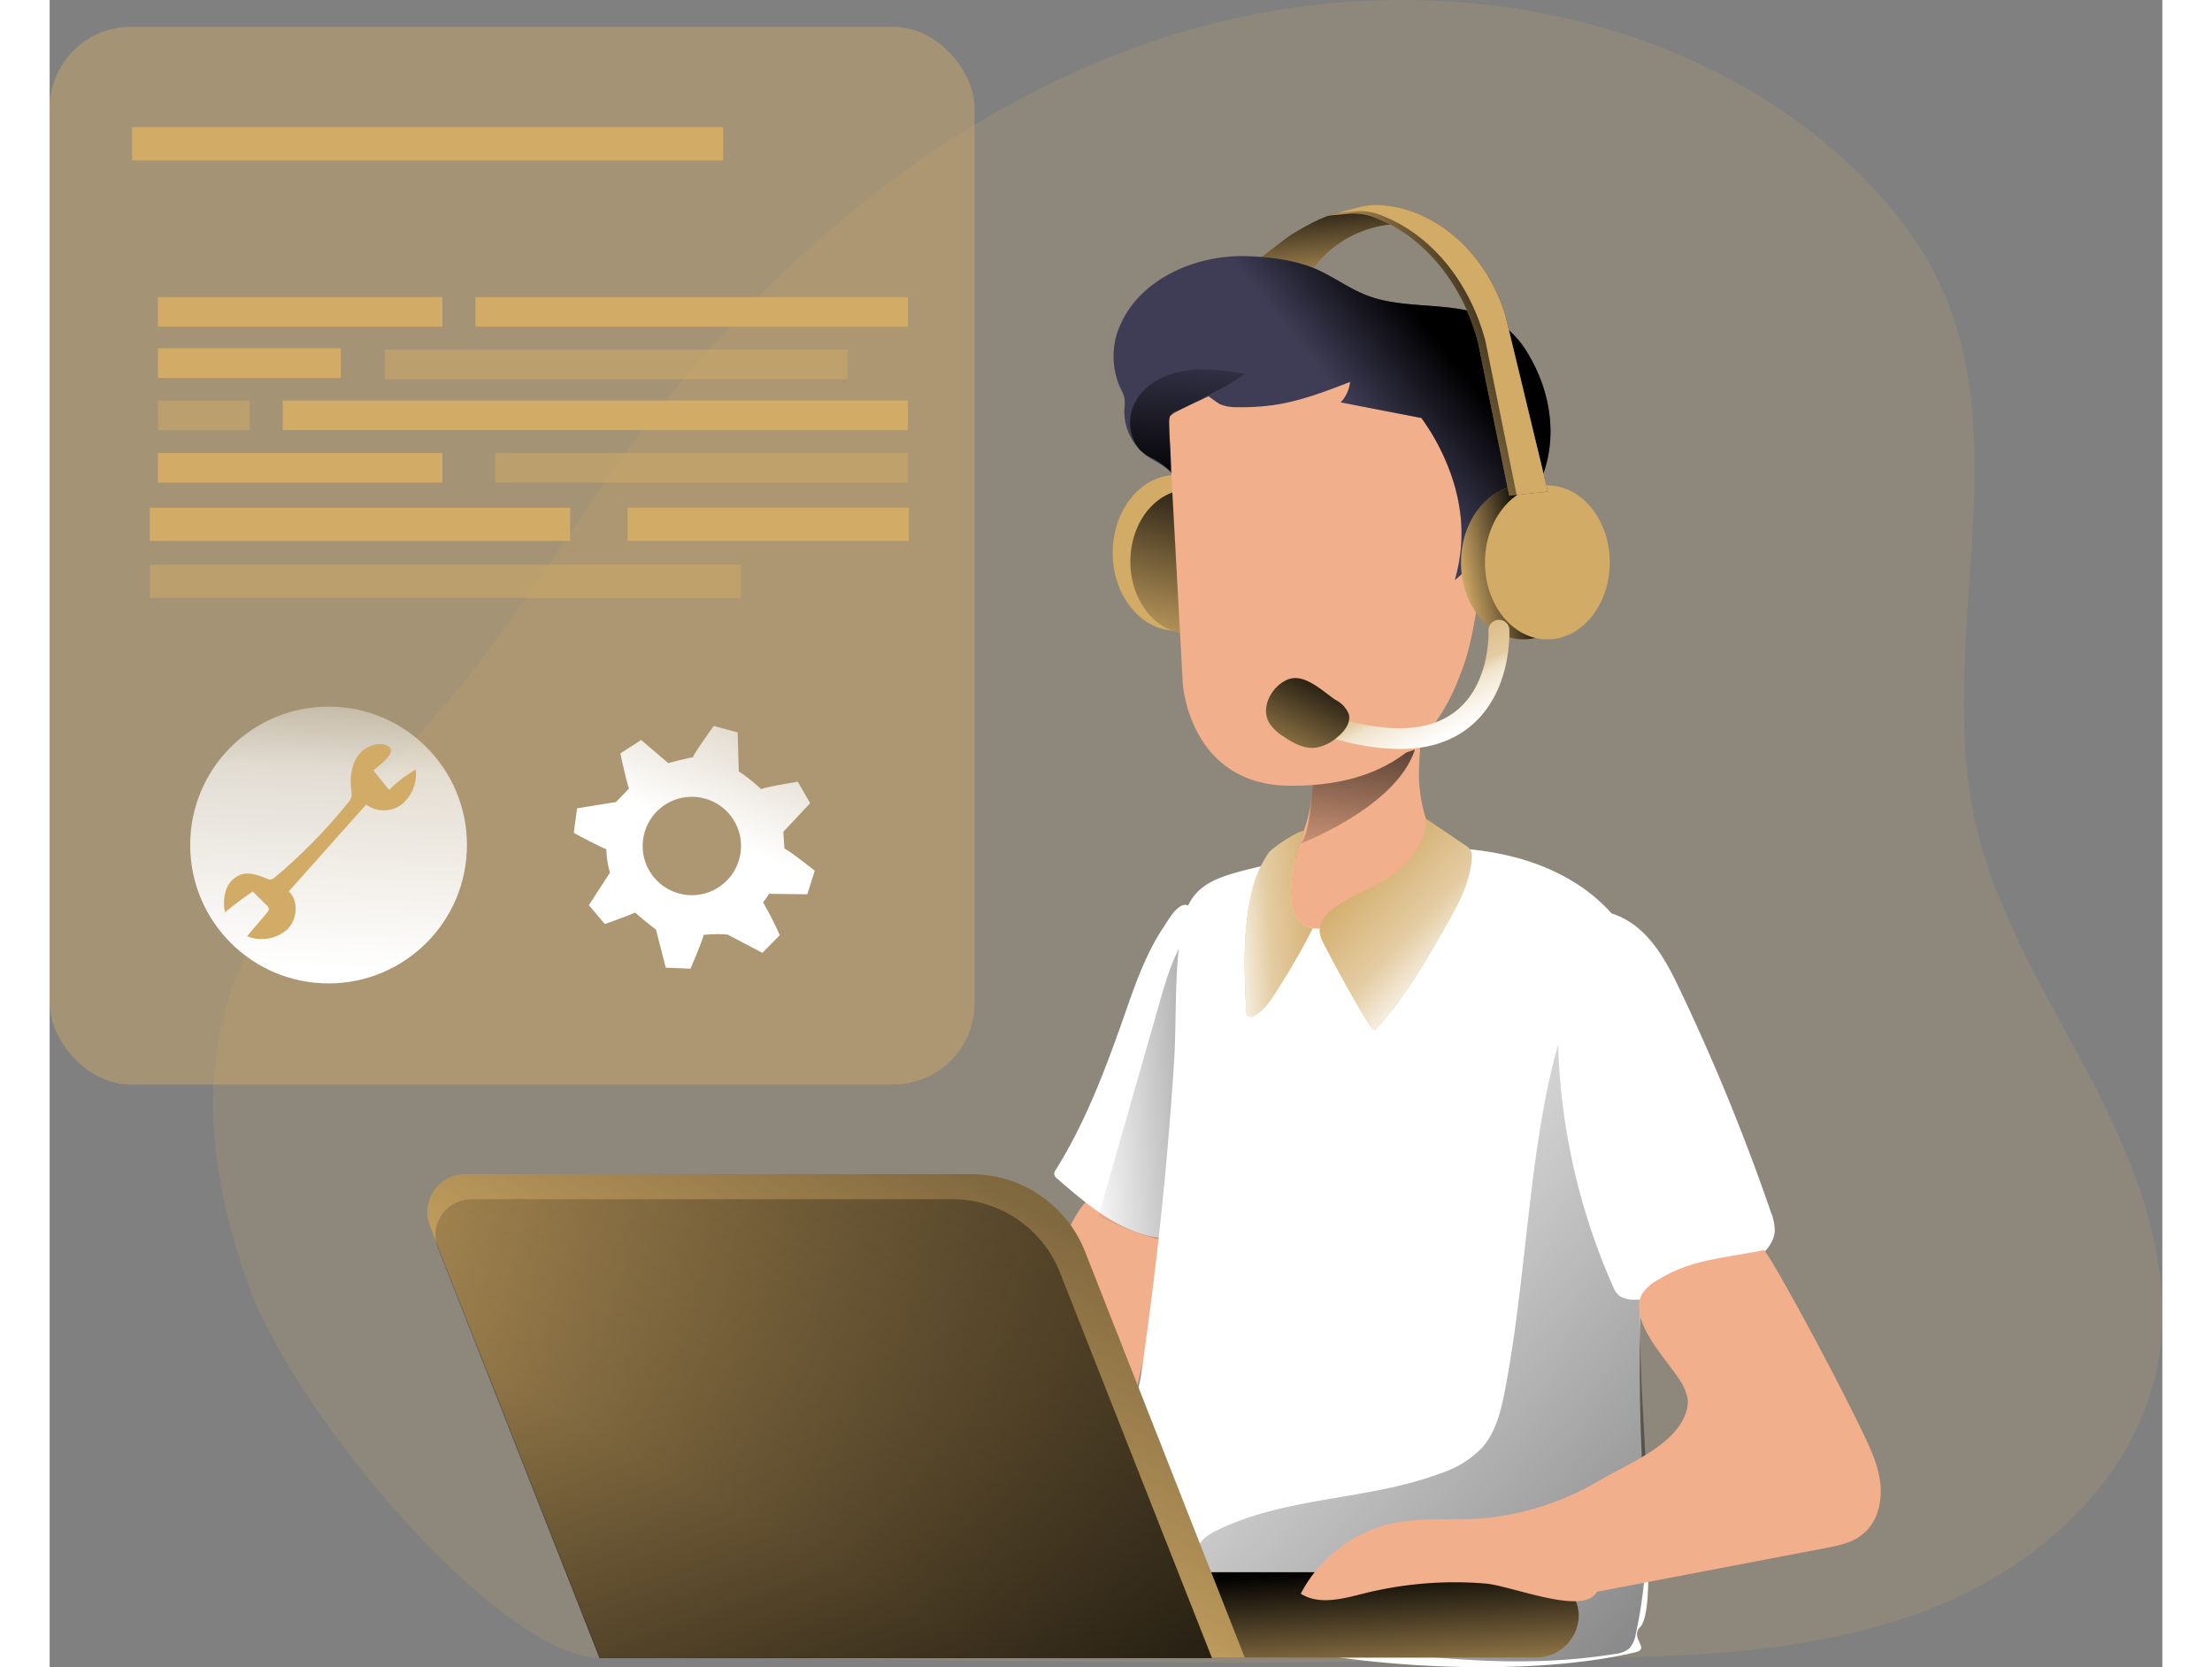 <svg id="Layer_1" data-name="Layer 1" xmlns="http://www.w3.org/2000/svg" xmlns:xlink="http://www.w3.org/1999/xlink" viewBox="0 0 406.39 320.69" width="406" height="306" class="illustration styles_illustrationTablet__1DWOa"><rect x="0" y="0" width="406.39" height="320.69" fill="#808080" stroke="none"/><defs><linearGradient id="linear-gradient" x1="270.74" y1="234.8" x2="202.24" y2="237.81" gradientUnits="userSpaceOnUse"><stop offset="0.01"></stop><stop offset="1" stop-opacity="0"></stop></linearGradient><linearGradient id="linear-gradient-2" x1="441.67" y1="443.69" x2="219.22" y2="238.19" xlink:href="#linear-gradient"></linearGradient><linearGradient id="linear-gradient-3" x1="204.74" y1="304.22" x2="206.43" y2="332.73" xlink:href="#linear-gradient"></linearGradient><linearGradient id="linear-gradient-4" x1="259.23" y1="154.67" x2="253.39" y2="200.4" xlink:href="#linear-gradient"></linearGradient><linearGradient id="linear-gradient-5" x1="253.75" y1="196.7" x2="274.92" y2="216.74" gradientUnits="userSpaceOnUse"><stop offset="0.02" stop-color="#fff" stop-opacity="0"></stop><stop offset="0.58" stop-color="#fff" stop-opacity="0.39"></stop><stop offset="1" stop-color="#fff"></stop></linearGradient><linearGradient id="linear-gradient-6" x1="250.41" y1="206.47" x2="229.94" y2="207.88" xlink:href="#linear-gradient-5"></linearGradient><linearGradient id="linear-gradient-7" x1="245.56" y1="145.01" x2="143.94" y2="324.55" xlink:href="#linear-gradient"></linearGradient><linearGradient id="linear-gradient-8" x1="181.28" y1="387.2" x2="119.18" y2="214.44" gradientUnits="userSpaceOnUse"><stop offset="0.01"></stop><stop offset="0.09" stop-opacity="0.82"></stop><stop offset="1" stop-opacity="0"></stop></linearGradient><linearGradient id="linear-gradient-9" x1="246.99" y1="65.36" x2="249.06" y2="87" xlink:href="#linear-gradient"></linearGradient><linearGradient id="linear-gradient-10" x1="224.6" y1="86.53" x2="214.15" y2="127.47" xlink:href="#linear-gradient"></linearGradient><linearGradient id="linear-gradient-11" x1="271.45" y1="94.82" x2="254.52" y2="108.37" xlink:href="#linear-gradient"></linearGradient><linearGradient id="linear-gradient-12" x1="285.59" y1="107.76" x2="271.24" y2="110.63" xlink:href="#linear-gradient"></linearGradient><linearGradient id="linear-gradient-13" x1="291.6" y1="88.55" x2="259.14" y2="102.67" xlink:href="#linear-gradient"></linearGradient><linearGradient id="linear-gradient-14" x1="58.42" y1="67.19" x2="52.45" y2="186.54" gradientUnits="userSpaceOnUse"><stop offset="0.02" stop-color="#fff" stop-opacity="0"></stop><stop offset="0.58" stop-color="#fff" stop-opacity="0.39"></stop><stop offset="0.68" stop-color="#fff" stop-opacity="0.68"></stop><stop offset="1" stop-color="#fff"></stop></linearGradient><linearGradient id="linear-gradient-15" x1="152.92" y1="132.64" x2="129.21" y2="189.38" xlink:href="#linear-gradient-14"></linearGradient><linearGradient id="linear-gradient-16" x1="221.66" y1="123.38" x2="223.73" y2="93.83" xlink:href="#linear-gradient"></linearGradient><linearGradient id="linear-gradient-17" x1="262.03" y1="150.04" x2="272.33" y2="171.21" xlink:href="#linear-gradient-14"></linearGradient><linearGradient id="linear-gradient-18" x1="251.05" y1="156.41" x2="238.63" y2="181.44" xlink:href="#linear-gradient"></linearGradient></defs><title>IT Support</title><path d="M365.08,339.18c21.17-8,40.31-25.11,44.46-47.37,3.42-18.36-3.63-37-12.2-53.61s-18.95-32.66-22.95-50.9c-7.45-33.92,7.92-71.55-6.68-103.06-4.39-9.46-11.25-17.62-19-24.57C314.82,29.39,263.93,22.61,220.52,36s-79.65,44.65-106.31,81.43c-11,15.16-20.56,31.35-32.55,45.72C65.68,182.29,44.94,199.09,38,223c-5.05,17.28-2,36,4,53,9.23,26.06,49,72.41,67.93,72.32,42.19-.21,123.14,1.86,162.25.36C301.48,347.53,334.41,350.76,365.08,339.18Z" transform="translate(-4.03 -29.45)" fill="#D2AB67" opacity="0.18" style="isolation: isolate;"></path><path d="M184.23,304.07c-1,2.85-1.88,6.12-.43,8.77a11.19,11.19,0,0,0,3.81,3.58l13.8,9.38c2.65,1.8,5.46,3.65,8.64,3.89s6.79-1.79,7.06-5c.32-3.67-3.53-6.18-5.33-9.4-2.36-4.22-1.06-9.45.17-14.13a258.72,258.72,0,0,0,6.78-35.86c-2.83-1.16-11.07-6.35-14-5.49-3.3,1-6.28,10.23-7.75,13.24A239.76,239.76,0,0,0,184.23,304.07Z" transform="translate(-4.03 -29.45)" fill="#f1af8c"></path><path d="M210.7,224.92c-3.58,10.17-7.38,20.37-13.12,29.51a1.45,1.45,0,0,0-.31.93,1.43,1.43,0,0,0,.56.78c5.77,5.05,12,10.32,19.59,11.41a2.4,2.4,0,0,0,1.48-.13,2.44,2.44,0,0,0,.92-1.27c4.84-11.21,6.55-23.49,6.39-35.63a146.68,146.68,0,0,0-1.44-18.12c-.2-1.46-.31-7.94-1.58-8.7-1.93-1.14-4.05,2.84-4.89,4.09C214.82,213,212.76,219,210.7,224.92Z" transform="translate(-4.03 -29.45)" fill="#fff"></path><path d="M226.39,205.54s-4.51,1.69-8.18,14.39-12.43,43.48-12.43,43.48,13.55,6.77,16.94,4.23S226.39,205.54,226.39,205.54Z" transform="translate(-4.03 -29.45)" fill="url(#linear-gradient)"></path><path d="M264.83,192.46c7.38-.23,14.85.13,21.95,2.13s13.85,5.78,18.51,11.51c5.16,6.34,7.42,14.63,7.94,22.78s-.56,16.32-1.38,24.46a388,388,0,0,0-1.52,57.35c.22,4.58,2.84,28.49-.38,31.76-2,2.06,2,4.12-.85,4.8-23.3,5.6-65.16,2.85-87.22-6.49-5.61-2.38-11.24-5.69-14-11.11-3-5.87,5.1-29.14,6.07-35.67q4.41-29.89,6.36-60.1c.57-8.91-.09-18.51,1.74-27.26,1.33-6.35,5.42-8.08,11.32-9.64A142.43,142.43,0,0,1,264.83,192.46Z" transform="translate(-4.03 -29.45)" fill="#fff"></path><path d="M284,296.71c-.77,4.05-1.78,8.28-4.55,11.34a19.56,19.56,0,0,1-7.82,4.78c-13.9,5.24-29.75,4.42-43.07,11A9.3,9.3,0,0,0,226,325.5c-2.57,2.54-1.85,7,.19,10,4.53,6.63,13.34,8.49,21.29,9.72,19.06,3,38.52,5.45,57.57,2.38a5.28,5.28,0,0,0,2.85-1.09,5.18,5.18,0,0,0,1.21-2.7c4.32-19.18.92-39.15.84-58.81,0-11.34,1-22.69.23-34a69,69,0,0,0-4.34-20.57c-1.77-4.48-6.95-14.37-10.06-5.19-4.94,14.59-6.36,30.32-8.14,45.53C286.67,279.44,285.63,288.12,284,296.71Z" transform="translate(-4.03 -29.45)" fill="url(#linear-gradient-2)"></path><rect x="116.1" y="302.42" width="178.04" height="16.42" rx="8.21" fill="#D2AB67"></rect><rect x="116.1" y="302.42" width="178.04" height="16.42" rx="8.21" fill="url(#linear-gradient-3)"></rect><path d="M247,208c-3.31-.53-5.17-3.86-3.69-11.88.16-.89.37-1.75.61-2.61,0-.16.09-.32.13-.48a0,0,0,0,0,0,0c.36-1.24.77-2.48,1.17-3.71a27.07,27.07,0,0,0,1.74-9.23c-.09-2.3-.27-4.69.58-6.81a11.14,11.14,0,0,1,3.71-4.49c3.57-2.75,14-7.92,16-1.09.89,2.92.24,6.32.2,9.31a28,28,0,0,0,2.3,12.49C271.93,193.88,255.13,209.3,247,208Z" transform="translate(-4.03 -29.45)" fill="#f1af8c"></path><path d="M244.65,191.71s18.44-7,22-18.07L247,180.07S246.53,190.2,244.65,191.71Z" transform="translate(-4.03 -29.45)" fill="url(#linear-gradient-4)"></path><path d="M294.64,215.65a123.88,123.88,0,0,0,10.08,61.19,4.56,4.56,0,0,0,1.23,1.85,5,5,0,0,0,3,.74,36.81,36.81,0,0,0,22.86-7.34c2-1.51,3.88-3.44,4.05-5.79a9.42,9.42,0,0,0-.73-3.67,406.48,406.48,0,0,0-17.85-43.51c-2.52-5.24-5.9-11.38-12-13.69C297.94,202.66,295.15,210.17,294.64,215.65Z" transform="translate(-4.03 -29.45)" fill="#fff"></path><path d="M258.91,227.61c5.47-5.77,9.48-12.74,13.44-19.63,2.41-4.2,4.88-8.59,5.22-13.43a2.68,2.68,0,0,0-.25-1.61,2.89,2.89,0,0,0-.92-.85L268.89,187c-.13,4.61-3.44,8.57-7.22,11.22-4,2.84-15.45,5.95-13,11.84C249.28,211.55,258.27,228.28,258.91,227.61Z" transform="translate(-4.03 -29.45)" fill="#D2AB67"></path><path d="M247,208a131.86,131.86,0,0,1-7.51,12.91c-1.06,1.61-2.25,3.28-4,4a1.1,1.1,0,0,1-.73.1c-.44-.15-.54-.73-.57-1.19-.37-7.69-.73-15.51,1.15-23a21.21,21.21,0,0,1,3.24-7.41c.54-.72,4.86-3.82,6.68-4.15-.4,1.23-.81,2.47-1.17,3.71a0,0,0,0,1,0,0,1.22,1.22,0,0,0-.12.37s0,.07,0,.11c-.24.86-.45,1.72-.61,2.61C241.86,204.14,243.72,207.47,247,208Z" transform="translate(-4.03 -29.45)" fill="#D2AB67"></path><path d="M258.91,227.61c5.47-5.77,9.48-12.74,13.44-19.63,2.41-4.2,4.88-8.59,5.22-13.43a2.68,2.68,0,0,0-.25-1.61,2.89,2.89,0,0,0-.92-.85L268.89,187c-.13,4.61-3.44,8.57-7.22,11.22-4,2.84-15.45,5.95-13,11.84C249.28,211.55,258.27,228.28,258.91,227.61Z" transform="translate(-4.03 -29.45)" fill="url(#linear-gradient-5)"></path><path d="M247,208a131.86,131.86,0,0,1-7.51,12.91c-1.06,1.61-2.25,3.28-4,4a1.1,1.1,0,0,1-.73.1c-.44-.15-.54-.73-.57-1.19-.37-7.69-.73-15.51,1.15-23a21.21,21.21,0,0,1,3.24-7.41c.54-.72,4.86-3.82,6.68-4.15-.4,1.23-.81,2.47-1.17,3.71a0,0,0,0,1,0,0,1.22,1.22,0,0,0-.12.37s0,.07,0,.11c-.24.86-.45,1.72-.61,2.61C241.86,204.14,243.72,207.47,247,208Z" transform="translate(-4.03 -29.45)" fill="url(#linear-gradient-6)"></path><path d="M301.64,335.63l43.8-8.37c2.59-.5,5.29-1,7.34-2.7,2.81-2.26,3.8-6.22,3.39-9.81s-2-6.92-3.58-10.18c-6.22-12.88-18.84-36-18.92-34.65-7.66,1.62-14,1.7-20.58,5.91a7.53,7.53,0,0,0-2.78,2.59c-2.63,5,4.56,12.3,7,16.1a9.42,9.42,0,0,1,1.82,4.15,6.84,6.84,0,0,1-.58,3.11c-2.37,5.82-10.81,9.21-16,12.2a53.87,53.87,0,0,1-22.28,7.48c-6.12.52-12.37-.27-18.35,1.1A26.29,26.29,0,0,0,244.69,336c3.56,2.26,8.19.95,12.29-.08a71.93,71.93,0,0,1,23.25-1.87C285.29,334.48,299.24,340.34,301.64,335.63Z" transform="translate(-4.03 -29.45)" fill="#f1af8c"></path><path d="M233.92,348.3h-124l-32.71-83a7.29,7.29,0,0,1,6.78-10h97.34a23.47,23.47,0,0,1,21.85,14.87Z" transform="translate(-4.03 -29.45)" fill="#D2AB67"></path><path d="M233.92,348.3h-124l-32.71-83a7.29,7.29,0,0,1,6.78-10h97.34a23.47,23.47,0,0,1,21.85,14.87Z" transform="translate(-4.03 -29.45)" fill="url(#linear-gradient-7)"></path><path d="M227.62,348.39H109.8L78.72,269.58a6.93,6.93,0,0,1,6.44-9.47h92.46a22.34,22.34,0,0,1,20.76,14.13Z" transform="translate(-4.03 -29.45)" fill="url(#linear-gradient-8)"></path><path d="M243,74.49c3-1.76,6-3.55,9.39-4.21s8-.26,10.29,2.3a21.42,21.42,0,0,0-15.29,8.07,1.49,1.49,0,0,1-.77.66,1.45,1.45,0,0,1-.81-.15c-1.38-.52-11.72,1.84-12.32.59C233.52,81.75,241.73,75.26,243,74.49Z" transform="translate(-4.03 -29.45)" fill="#D2AB67"></path><path d="M243,74.49c3-1.76,6-3.55,9.39-4.21s8-.26,10.29,2.3a21.42,21.42,0,0,0-15.29,8.07,1.49,1.49,0,0,1-.77.66,1.45,1.45,0,0,1-.81-.15c-1.38-.52-11.72,1.84-12.32.59C233.52,81.75,241.73,75.26,243,74.49Z" transform="translate(-4.03 -29.45)" fill="url(#linear-gradient-9)"></path><ellipse cx="216.62" cy="106.34" rx="12.14" ry="14.96" fill="#D2AB67"></ellipse><ellipse cx="219.11" cy="108.02" rx="11.23" ry="13.84" fill="#D2AB67"></ellipse><ellipse cx="219.11" cy="108.02" rx="11.23" ry="13.84" fill="url(#linear-gradient-10)"></ellipse><path d="M219.19,109.59,222,161s1.25,19.4,20.48,19.59c23.1.23,30.13-13.2,33.64-23.42s6.68-40.24,0-48.54S231.85,79.9,219.19,109.59Z" transform="translate(-4.03 -29.45)" fill="#f1af8c"></path><path d="M233.8,78.72c-9.06-.16-19.41,4.07-23.54,12.62a14.8,14.8,0,0,0-.28,12.73,8.71,8.71,0,0,1,.78,1.87,8.76,8.76,0,0,1,0,2.17,10.59,10.59,0,0,0,4.29,9c1.59,1.15,3.52,1.87,4.79,3.36l-.49-9.57a2,2,0,0,1,1.52-2.38l6.09-2.84s1.88,1.37,2.11,1.48a7.66,7.66,0,0,0,3.2.61,45,45,0,0,0,7.14-.4c5.11-.73,10-2.6,14.77-4.46a6.72,6.72,0,0,1-1.82,3.94l15.53,3a42.2,42.2,0,0,1,5.45,10.18,35.47,35.47,0,0,1,2.1,8.81,31.83,31.83,0,0,1-1.13,12.19,12.79,12.79,0,0,0,2.74-2.86,15.73,15.73,0,0,0,4.6,2.19,2,2,0,0,0,1.07.09c.76-.21.92-1.11,1-1.83.62-6.45,5.42-11.9,7.62-18.06,2.67-7.46,1.32-15.85-2.76-22.76a18.35,18.35,0,0,0-4.83-5.64c-7.15-5.24-17.31-2.84-25.47-5.58-3.88-1.3-7-3.77-10.71-5.4C243.45,79.43,238.29,78.8,233.8,78.72Z" transform="translate(-4.03 -29.45)" fill="#3f3d56"></path><path d="M233.8,78.72c-9.06-.16-19.41,4.07-23.54,12.62a14.8,14.8,0,0,0-.28,12.73,8.71,8.71,0,0,1,.78,1.87,8.76,8.76,0,0,1,0,2.17,10.59,10.59,0,0,0,4.29,9c1.59,1.15,3.52,1.87,4.79,3.36l-.49-9.57a2,2,0,0,1,1.52-2.38l6.09-2.84s1.88,1.37,2.11,1.48a7.66,7.66,0,0,0,3.2.61,45,45,0,0,0,7.14-.4c5.11-.73,10-2.6,14.77-4.46a6.72,6.72,0,0,1-1.82,3.94l15.53,3a42.2,42.2,0,0,1,5.45,10.18,35.47,35.47,0,0,1,2.1,8.81,31.83,31.83,0,0,1-1.13,12.19,12.79,12.79,0,0,0,2.74-2.86,15.73,15.73,0,0,0,4.6,2.19,2,2,0,0,0,1.07.09c.76-.21.92-1.11,1-1.83.62-6.45,5.42-11.9,7.62-18.06,2.67-7.46,1.32-15.85-2.76-22.76a18.35,18.35,0,0,0-4.83-5.64c-7.15-5.24-17.31-2.84-25.47-5.58-3.88-1.3-7-3.77-10.71-5.4C243.45,79.43,238.29,78.8,233.8,78.72Z" transform="translate(-4.03 -29.45)" fill="url(#linear-gradient-11)"></path><ellipse cx="283.49" cy="108.18" rx="12.01" ry="14.81" fill="#D2AB67"></ellipse><ellipse cx="283.49" cy="108.18" rx="12.01" ry="14.81" fill="url(#linear-gradient-12)"></ellipse><ellipse cx="288.09" cy="108.18" rx="12.01" ry="14.81" fill="#D2AB67"></ellipse><path d="M292.21,124l-6,.64-1.43.15-6-29.53c-3.12-11.68-10.75-20.66-20.32-24.14a10.8,10.8,0,0,0-4.62-.55l-4.09.37,2-.53,4-1.06a13.17,13.17,0,0,1,3.84-.47c10.68.39,20.81,9,24.48,21.34Z" transform="translate(-4.03 -29.45)" fill="#D2AB67"></path><path d="M292.21,124l-6,.64-1.43.15-6-29.53c-3.12-11.68-10.75-20.66-20.32-24.14a10.8,10.8,0,0,0-4.62-.55l-4.09.37,2-.53,4-1.06a13.17,13.17,0,0,1,3.84-.47c10.68.39,20.81,9,24.48,21.34Z" transform="translate(-4.03 -29.45)" fill="url(#linear-gradient-13)"></path><path d="M292.21,124l-6,.64-6-29.6c-3.17-11.8-10.87-20.85-20.53-24.36a10.55,10.55,0,0,0-4.67-.56l-3.26.29,4-1.06a13.17,13.17,0,0,1,3.84-.47c10.68.39,20.81,9,24.48,21.34Z" transform="translate(-4.03 -29.45)" fill="#D2AB67"></path><rect y="5.16" width="177.91" height="203.46" rx="15.64" fill="#D2AB67" opacity="0.45" style="isolation: isolate;"></rect><circle cx="53.65" cy="162.54" r="26.62" fill="url(#linear-gradient-14)"></circle><rect x="15.85" y="24.45" width="113.71" height="6.4" fill="#D2AB67"></rect><rect x="19.28" y="108.61" width="113.71" height="6.4" fill="#D2AB67" opacity="0.51"></rect><rect x="19.28" y="97.66" width="80.83" height="6.4" fill="#D2AB67"></rect><rect x="111.17" y="97.66" width="54.11" height="6.4" fill="#D2AB67"></rect><rect x="81.9" y="57.15" width="83.2" height="5.69" fill="#D2AB67"></rect><rect x="64.47" y="67.24" width="89.01" height="5.69" fill="#D2AB67" opacity="0.51"></rect><rect x="20.83" y="57.15" width="54.72" height="5.69" fill="#D2AB67"></rect><rect x="44.83" y="77.04" width="120.27" height="5.69" fill="#D2AB67"></rect><rect x="20.83" y="77.04" width="17.66" height="5.69" fill="#D2AB67" opacity="0.51"></rect><rect x="85.71" y="87.14" width="79.38" height="5.69" fill="#D2AB67" opacity="0.51"></rect><rect x="20.83" y="87.14" width="54.72" height="5.69" fill="#D2AB67"></rect><rect x="20.83" y="67" width="35.19" height="5.69" fill="#D2AB67"></rect><path d="M63.58,174.49c-1.56,1.91-1.82,4.58-1.53,7a3.3,3.3,0,0,1,0,1.33,3,3,0,0,1-.6,1,102.87,102.87,0,0,1-14.17,14.44,1.46,1.46,0,0,1-.51.32,1.5,1.5,0,0,1-1-.14c-1.5-.59-3.11-1.23-4.68-.85A4.7,4.7,0,0,0,38,200.54a8,8,0,0,0-.23,4.39q2.56-2.13,5.33-4l2.63,2.61a1.17,1.17,0,0,1,.46.88,1.14,1.14,0,0,1-.31.54L42,209.54a7.51,7.51,0,0,0,7.69-1.28c2-1.9,2.3-5.45.34-7.36l14.89-16.69a5.7,5.7,0,0,0,6.91-.1,7.5,7.5,0,0,0,2.6-6.66,27.92,27.92,0,0,0-5.12,3.94l-3-3.74c1.06-1,5.17-3.76,2.5-4.84C67.05,172.1,64.72,173.1,63.58,174.49Z" transform="translate(-4.03 -29.45)" fill="#D2AB67"></path><path d="M149.77,201.47l1.43-4.55s-5.65-4.46-5.82-4.18c0,0-.23-3.29-.23-3.29l5.17-5.5-2.38-4.13s-7,1.14-7,1.46a33.09,33.09,0,0,0-4.35-3.45l-.22-7.5-4.6-1.25s-4.21,5.84-3.93,6c0,0-3.24.68-4.79,1.17l-5.24-4.46-4,2.58s1.19,5.57,1.66,6.74c-1.12,1.23-2.52,2.62-2.52,2.62l-7.46,1.2-.64,4.72s5.25,2.84,6.27,3.13a16.35,16.35,0,0,0,.7,4.51l-4.07,6.26,3.07,3.64s4.07-1.43,5.84-2.21c1.65,1.5,4,3.28,4,3.28l1.88,7.32,4.76.2s2.29-5.33,2.53-6.5a23.58,23.58,0,0,1,4.61-.06l6.69,3.51,3.35-3.4a68.39,68.39,0,0,0-3.23-6.32,13.08,13.08,0,0,0,1.15-1.64Zm-22.2.17a9.46,9.46,0,1,1,9.45-9.46A9.47,9.47,0,0,1,127.57,201.64Z" transform="translate(-4.03 -29.45)" fill="url(#linear-gradient-15)"></path><path d="M212.73,107c1.77-3.5,5.61-5.58,9.48-6.21s7.83-.05,11.7.54c-3.75,3-14.22,7.47-14.42,8.27a24.37,24.37,0,0,0-.05,4.26c.14,2.06.21,4.22.2,6.28a16,16,0,0,0-3.22-2.44,8,8,0,0,1-2.7-1.73A8.31,8.31,0,0,1,212.73,107Z" transform="translate(-4.03 -29.45)" fill="url(#linear-gradient-16)"></path><path d="M263.66,173.53a46.6,46.6,0,0,1-13.3-2.22,2,2,0,0,1,1.15-3.84c10.3,3.1,18.05,2.69,23-1.22,6.74-5.29,6.3-15.37,6.3-15.47a2,2,0,0,1,4-.2c0,.49.53,12.27-7.83,18.83Q271.76,173.52,263.66,173.53Z" transform="translate(-4.03 -29.45)" fill="#D2AB67"></path><path d="M263.66,173.53a46.6,46.6,0,0,1-13.3-2.22,2,2,0,0,1,1.15-3.84c10.3,3.1,18.05,2.69,23-1.22,6.74-5.29,6.3-15.37,6.3-15.47a2,2,0,0,1,4-.2c0,.49.53,12.27-7.83,18.83Q271.76,173.52,263.66,173.53Z" transform="translate(-4.03 -29.45)" fill="url(#linear-gradient-17)"></path><path d="M251.4,164.09a5.3,5.3,0,0,1,2.53,2.74c.44,1.7-.88,3.33-2.24,4.44a8.37,8.37,0,0,1-4.15,2c-2.26.27-4.42-.95-6.3-2.24a8.34,8.34,0,0,1-2.62-2.53c-1.74-3.06.51-7,3.46-8.3C245.35,158.79,248.83,162.4,251.4,164.09Z" transform="translate(-4.03 -29.45)" fill="#D2AB67"></path><path d="M251.4,164.09a5.3,5.3,0,0,1,2.53,2.74c.44,1.7-.88,3.33-2.24,4.44a8.37,8.37,0,0,1-4.15,2c-2.26.27-4.42-.95-6.3-2.24a8.34,8.34,0,0,1-2.62-2.53c-1.74-3.06.51-7,3.46-8.3C245.35,158.79,248.83,162.4,251.4,164.09Z" transform="translate(-4.03 -29.45)" fill="url(#linear-gradient-18)"></path></svg>